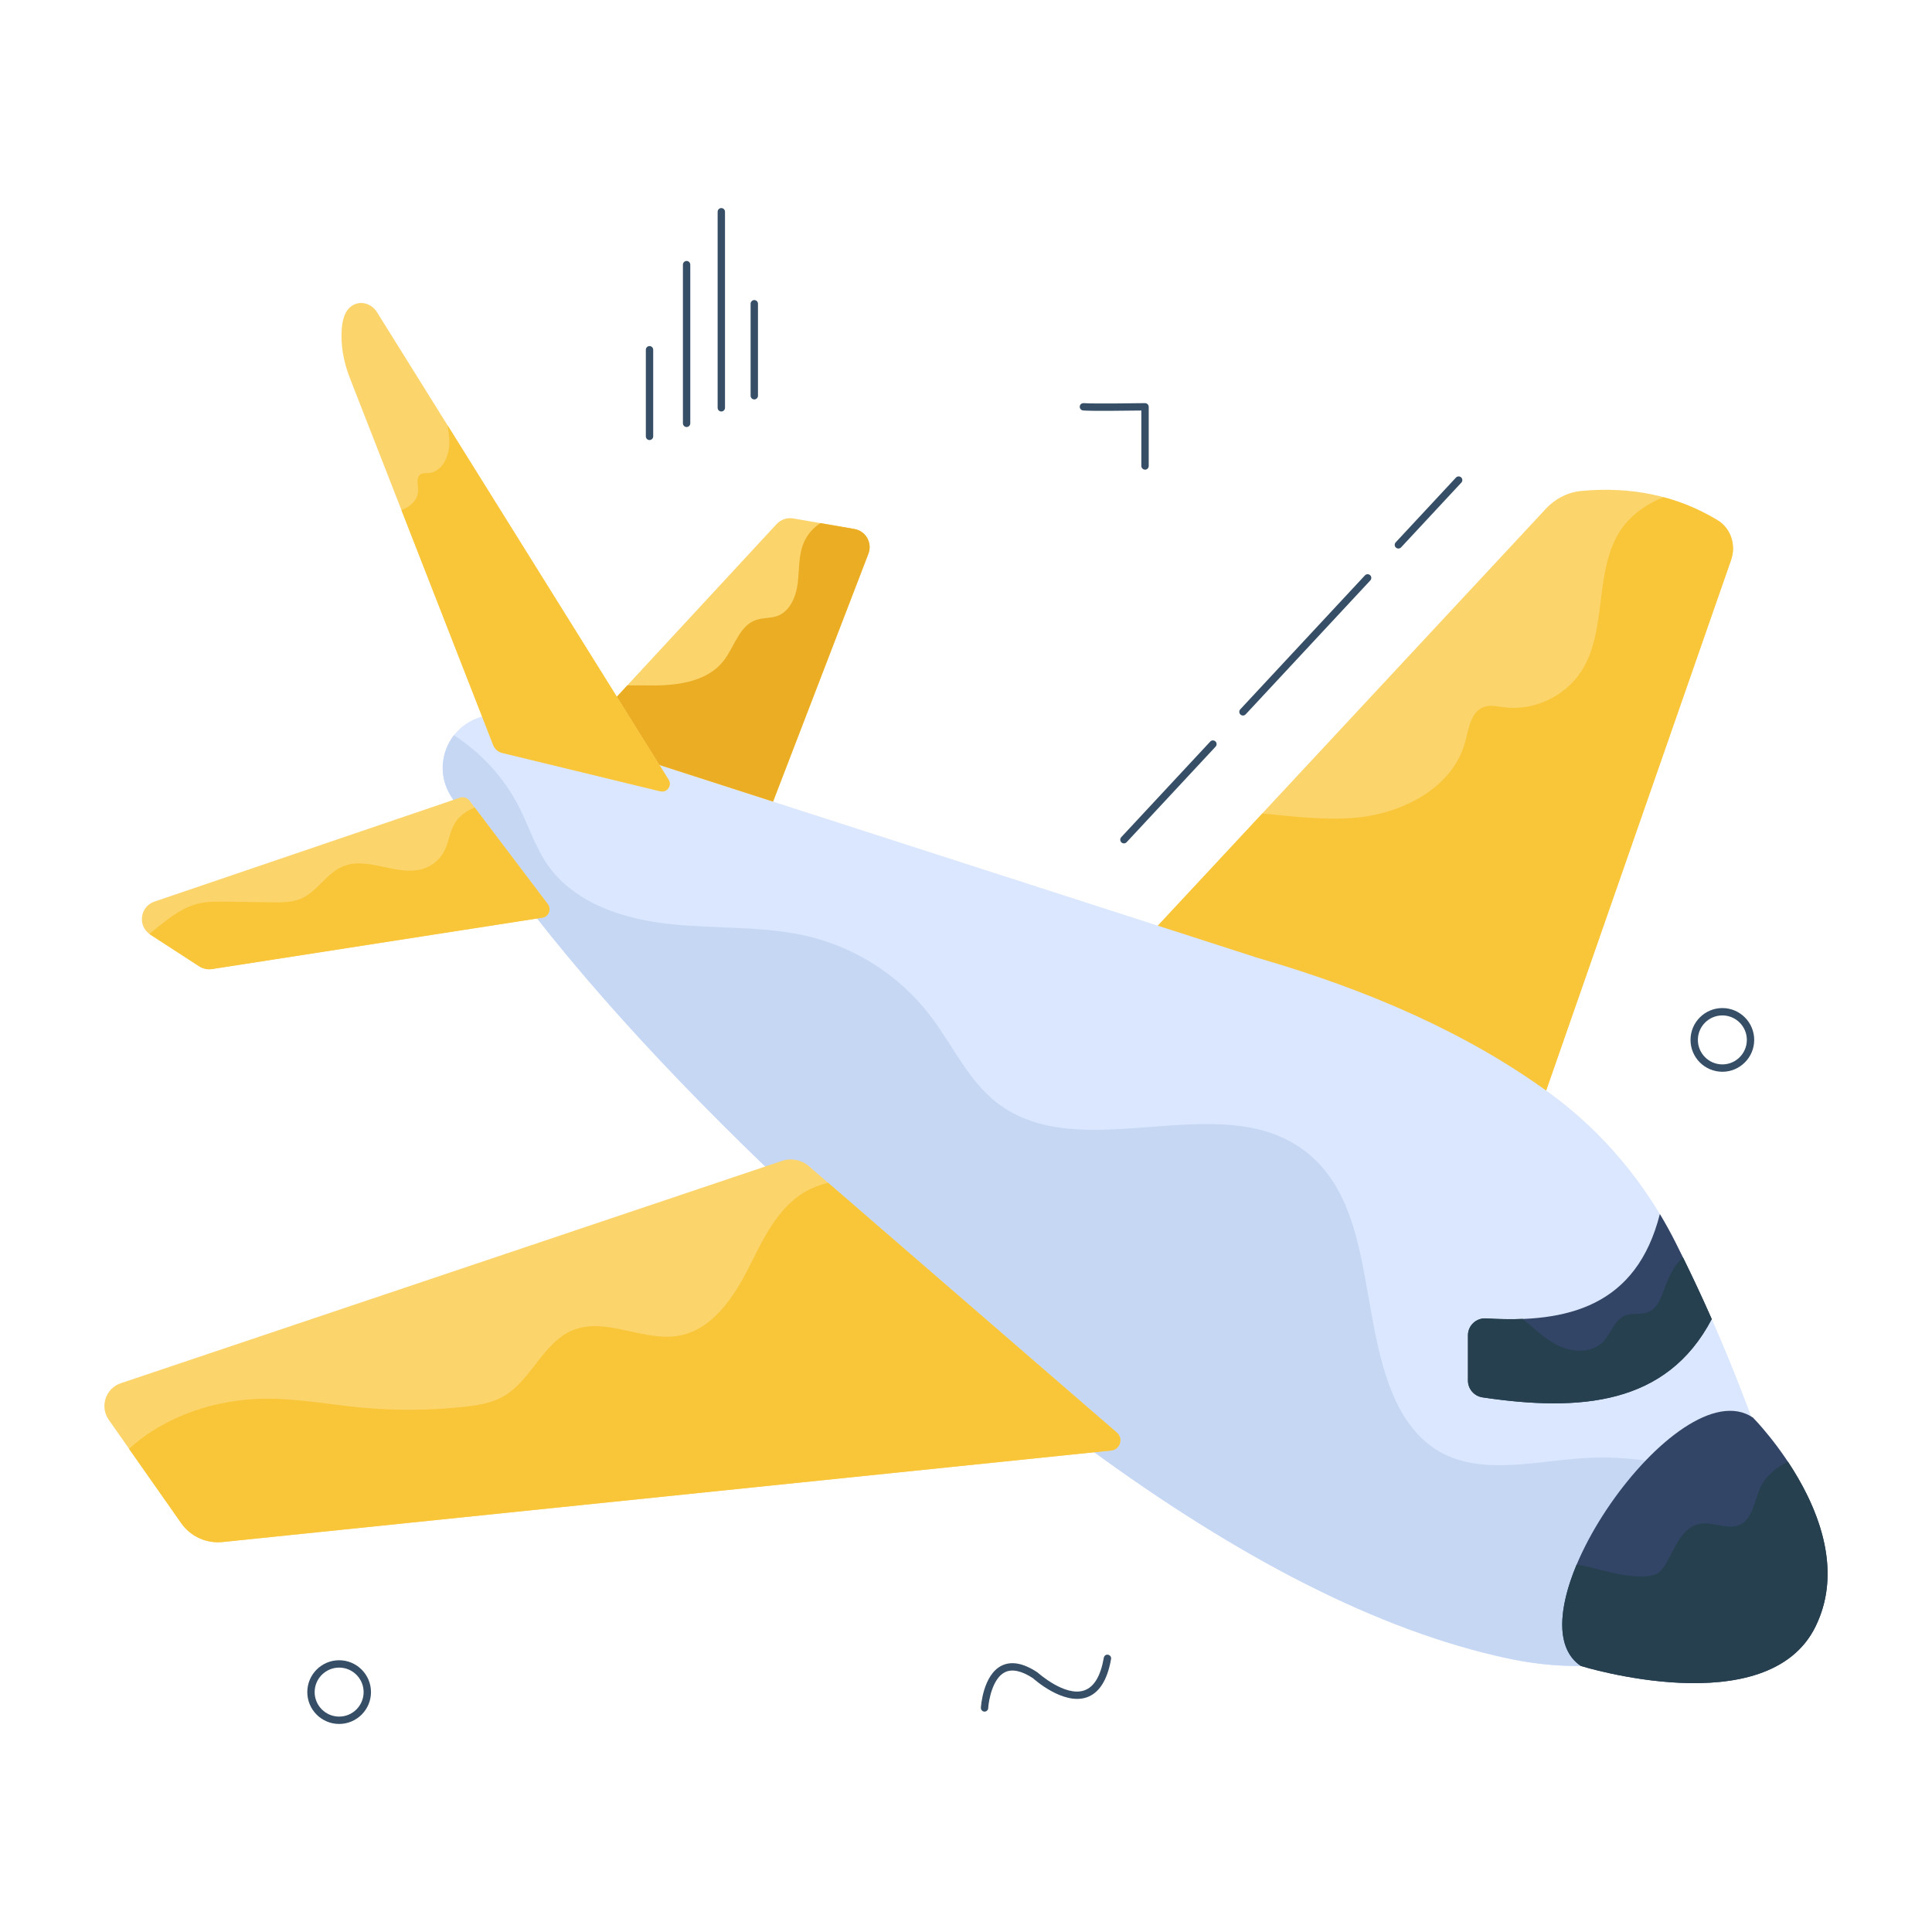 <svg id="Layer_1" enable-background="new 0 0 105 105" viewBox="0 0 105 105" xmlns="http://www.w3.org/2000/svg"><g><g><g><g><g><path d="m40.994 21.708c-.11 0-.2-.09-.2-.2v-5c0-.11.09-.2.2-.2s.2.09.2.2v5c0 .11-.09.2-.2.2z" fill="#364f66"/></g></g><g><g><path d="m39.202 22.364c-.11 0-.2-.09-.2-.2v-10.656c0-.11.09-.2.2-.2s.2.09.2.2v10.656c0 .11-.09.2-.2.2z" fill="#364f66"/></g></g><g><g><path d="m37.315 23.208c-.11 0-.2-.09-.2-.2v-8.625c0-.11.09-.2.2-.2s.2.09.2.2v8.625c0 .11-.09.2-.2.2z" fill="#364f66"/></g></g><g><g><path d="m35.3 23.916c-.11 0-.2-.09-.2-.2v-4.708c0-.11.09-.2.2-.2s.2.09.2.2v4.708c0 .11-.09.2-.2.2z" fill="#364f66"/></g></g></g><g><g><g><path d="m53.509 93.023c-.004 0-.008-0-.012-0-.11-.007-.194-.102-.188-.212.004-.072.118-1.782 1.123-2.284.532-.265 1.189-.142 1.952.364.04.032 1.497 1.341 2.543.979.532-.182.89-.779 1.063-1.775.02-.108.116-.189.231-.163.109.019.182.123.163.231-.201 1.151-.648 1.853-1.329 2.086-1.268.433-2.851-.983-2.917-1.043-.612-.402-1.138-.519-1.528-.321-.664.332-.877 1.52-.903 1.95-.006.106-.094.188-.199.188z" fill="#364f66"/></g></g></g><g><g><g><path d="m62.229 25.524c-.11 0-.2-.09-.2-.2v-3.013c-.668.01-2.75.035-3.165-.003-.109-.01-.19-.107-.181-.217.011-.11.094-.186.218-.181.462.042 3.296 0 3.325-.001h.003c.053 0 .103.021.141.058.038.038.06.089.06.143v3.216c0.0.11-.09.2-.2.2z" fill="#364f66"/></g></g></g><g><g><g><path d="m93.607 58.248c-.955 0-1.731-.776-1.731-1.731s.776-1.731 1.731-1.731c.954 0 1.73.776 1.73 1.731s-.776 1.731-1.73 1.731zm0-3.062c-.734 0-1.331.597-1.331 1.331s.597 1.331 1.331 1.331c.733 0 1.33-.597 1.33-1.331s-.597-1.331-1.33-1.331z" fill="#364f66"/></g></g></g></g><g><g><g><path d="m18.432 93.693c-.955 0-1.731-.776-1.731-1.731s.776-1.731 1.731-1.731c.954 0 1.73.776 1.73 1.731s-.776 1.731-1.73 1.731zm0-3.062c-.734 0-1.331.597-1.331 1.331s.597 1.331 1.331 1.331c.733 0 1.33-.597 1.33-1.331s-.597-1.331-1.33-1.331z" fill="#364f66"/></g></g></g><g><g><g><g><path d="m62.924 50.308 21.107-22.675c.506-.543 1.195-.887 1.934-.954 2.687-.243 5.156.25 7.372 1.59.729.441 1.024 1.353.743 2.159-2.03 5.824-10.054 28.841-10.054 28.841s-12.764.542-12.938.6c-.174.058-9.417-5.967-9.417-5.967z" fill="#fbd46c"/></g></g><g><g><path d="m94.083 30.426c-2.027 5.831-10.053 28.846-10.053 28.846s-12.766.545-12.948.601c-.252 0-9.411-5.971-9.411-5.971l1.258-3.593 5.677-6.097c1.748.168 3.496.392 5.243.21 2.489-.266 5.118-1.664 5.775-4.083.196-.727.307-1.664 1.021-1.916.35-.126.727-.028 1.09.014 1.608.21 3.286-.573 4.181-1.916 1.51-2.293.643-5.621 2.265-7.858.56-.755 1.343-1.286 2.224-1.636h.014c1.021.266 1.986.685 2.923 1.244.727.433 1.021 1.356.741 2.153z" fill="#f9c539"/></g></g><g><g><g><path d="m96.844 81.99c-1.491-4.94-3.412-9.757-5.775-14.45-1.607-3.191-3.912-5.984-6.794-8.093-4.465-3.267-9.86-5.631-15.89-7.378l-40.572-13.08c-1.296-.418-2.707.133-3.378 1.319l-0.0 0c-.515.911-.502 2.031.047 2.922 7.077 11.497 20.57 24.178 34.718 35.501 8.044 5.894 15.671 9.889 22.753 11.402 1.851.395 3.755.528 5.632.291 3.57-.451 6.449-1.752 8.44-4.142.988-1.186 1.264-2.814.818-4.293z" fill="#dbe7fe"/></g></g><g><g><path d="m96.026 86.282c-1.992 2.39-4.869 3.692-8.441 4.143-1.879.235-3.782.103-5.632-.292-7.081-1.511-14.709-5.509-22.752-11.402-14.148-11.324-27.642-24.002-34.719-35.501-.281-.459-.423-.978-.423-1.497 0-.491.128-.985.376-1.426.071-.124.149-.238.234-.349 1.488.964 2.727 2.305 3.533 3.887.536 1.053.891 2.205 1.57 3.172 1.467 2.098 4.162 2.952 6.708 3.215 2.546.26 5.153.071 7.631.704 2.546.651 4.858 2.18 6.452 4.275 1.211 1.586 2.049 3.51 3.626 4.727 4.542 3.507 11.953-.839 16.601 2.522 3.878 2.81 3.047 8.752 4.854 13.191.504 1.234 1.268 2.408 2.39 3.123 2.216 1.412 5.081.704 7.699.498 3.97-.313 8.111.75 11.225 3.201.263 1.341-.053 2.753-.934 3.809z" fill="#c6d7f4"/></g></g><g><g><path d="m6.562 75.176c-.825.278-1.151 1.273-.651 1.987l3.936 5.615c.504.72 1.356 1.113 2.23 1.03l48.314-4.978c.484-.05.674-.655.306-.974l-16.736-14.476c-.403-.348-.959-.458-1.463-.288z" fill="#fbd46c"/></g></g><g><g><path d="m60.39 78.832-48.313 4.975c-.874.085-1.726-.309-2.23-1.028l-2.834-4.04c2.013-1.824 4.794-2.721 7.518-2.724 1.687 0 3.356.313 5.032.477 1.871.178 3.764.171 5.632-.032.739-.078 1.492-.192 2.138-.555 1.541-.864 2.17-2.955 3.81-3.617 1.811-.729 3.86.661 5.781.299 1.751-.331 2.898-1.995 3.711-3.581.813-1.59 1.584-3.35 3.129-4.239.391-.224.81-.381 1.243-.484l15.689 13.575c.369.317.181.925-.306.974z" fill="#f9c539"/></g></g><g><g><path d="m8.169 50.793 2.654 1.723c.207.134.455.187.698.149l17.954-2.792c.345-.054.507-.457.297-.735l-4.259-5.628c-.12-.158-.328-.222-.516-.158l-16.606 5.649c-.792.27-.925 1.335-.223 1.791z" fill="#fbd46c"/></g></g><g><g><path d="m29.475 49.875-17.954 2.792c-.242.036-.49-.018-.7-.153l-2.653-1.721c-.014-.011-.028-.018-.043-.032.163-.149.334-.285.501-.416.632-.498 1.289-1.01 2.07-1.216.519-.139 1.062-.132 1.598-.124.824.011 1.648.025 2.475.036.543.007 1.108.011 1.609-.21.87-.384 1.367-1.369 2.244-1.739 1.395-.59 3.05.619 4.471.092.448-.164.827-.498 1.048-.921.256-.491.298-1.078.593-1.547.245-.391.632-.651 1.062-.832l3.977 5.256c.209.277.046.679-.298.736z" fill="#f9c539"/></g></g><g><g><path d="m31.409 40.148 10.798-11.665c.23-.249.571-.364.905-.307l3.319.573c.623.108.991.758.764 1.349l-5.18 13.469z" fill="#fbd46c"/></g></g><g><g><path d="m47.195 30.098-5.181 13.468-10.604-3.418 2.685-2.899c.472-.007.948.004 1.413.004 1.392 0 2.944-.231 3.807-1.327.6-.761.856-1.917 1.776-2.233.373-.128.788-.082 1.158-.217.696-.256 1.019-1.063 1.108-1.803.089-.74.036-1.515.334-2.198.195-.445.508-.786.895-1.046l1.847.32c.621.107.991.758.763 1.348z" fill="#eaad24"/></g></g><g><g><path d="m93.029 71.69c-2.443 4.666-7.143 5.045-12.456 4.255-.454-.068-.793-.455-.793-.915v-2.458c0-.534.451-.953.983-.92 4.466.277 8.182-.679 9.447-5.673.305.509.593 1.031.859 1.561.693 1.373 1.346 2.756 1.96 4.15z" fill="#324566"/></g></g><g><g><path d="m93.029 71.69c-2.443 4.666-7.141 5.043-12.457 4.254-.454-.068-.792-.455-.792-.914v-2.458c0-.533.451-.953.984-.921.685.043 1.35.057 1.992.028.582.48 1.122 1.017 1.786 1.376.813.445 1.935.533 2.582-.132.437-.448.607-1.181 1.183-1.423.408-.167.898-.025 1.303-.203.458-.199.653-.733.824-1.206.231-.644.536-1.309 1.026-1.764.55 1.113 1.072 2.233 1.57 3.361z" fill="#26404f"/></g></g><g><g><path d="m95.271 77.044s6.008 6.057 3.399 11.358c-2.609 5.301-12.758 2.139-12.758 2.139-4.08-2.76 5.279-16.257 9.359-13.497z" fill="#324566"/></g></g><g><g><path d="m98.668 88.402c-2.606 5.299-12.756 2.137-12.756 2.137-1.395-.942-1.218-3.14-.224-5.513 1.25.21 2.514.736 3.786.64.209-.018.419-.05.596-.156.206-.121.352-.327.469-.533.493-.846.87-1.974 1.829-2.159.724-.142 1.513.359 2.184.053.714-.327.781-1.291 1.111-2.002.295-.644.859-1.127 1.506-1.43 1.495 2.251 3.082 5.744 1.498 8.962z" fill="#26404f"/></g></g></g><g><g><path d="m36.337 42.376-15.85-25.411c-.24-.385-.712-.598-1.142-.452-.584.199-.791.857-.786 1.774.004.773.174 1.536.455 2.256l7.791 19.947c.084.215.268.376.492.43l8.587 2.084c.364.088.651-.31.452-.628z" fill="#fbd46c"/></g></g><g><g><path d="m35.884 43.004-8.587-2.084c-.224-.053-.408-.213-.493-.43l-4.986-12.768c.479-.181.898-.551.905-1.046.004-.32-.131-.733.139-.9.124-.078.284-.057.433-.068.735-.057 1.136-.925 1.126-1.661-.003-.313-.053-.622-.099-.935l12.013 19.262c.199.32-.089.718-.451.63z" fill="#f9c539"/></g></g></g><g><g><g><path d="m76 29.812c-.049 0-.098-.018-.137-.054-.08-.075-.085-.202-.01-.283l3.275-3.519c.074-.082.201-.085.283-.01.08.075.085.202.01.283l-3.275 3.519c-.039.042-.093.064-.146.064z" fill="#364f66"/></g></g><g><g><path d="m67.553 38.887c-.049 0-.098-.018-.137-.054-.08-.075-.085-.202-.01-.283l6.775-7.279c.074-.082.2-.085.283-.01.08.075.085.202.01.283l-6.775 7.279c-.039.042-.093.064-.146.064z" fill="#364f66"/></g></g><g><g><path d="m61.084 45.836c-.049 0-.098-.018-.137-.054-.08-.075-.085-.202-.01-.283l4.836-5.195c.074-.082.2-.085.283-.01.08.075.085.202.01.283l-4.836 5.195c-.039.042-.093.064-.146.064z" fill="#364f66"/></g></g></g></g></g></svg>